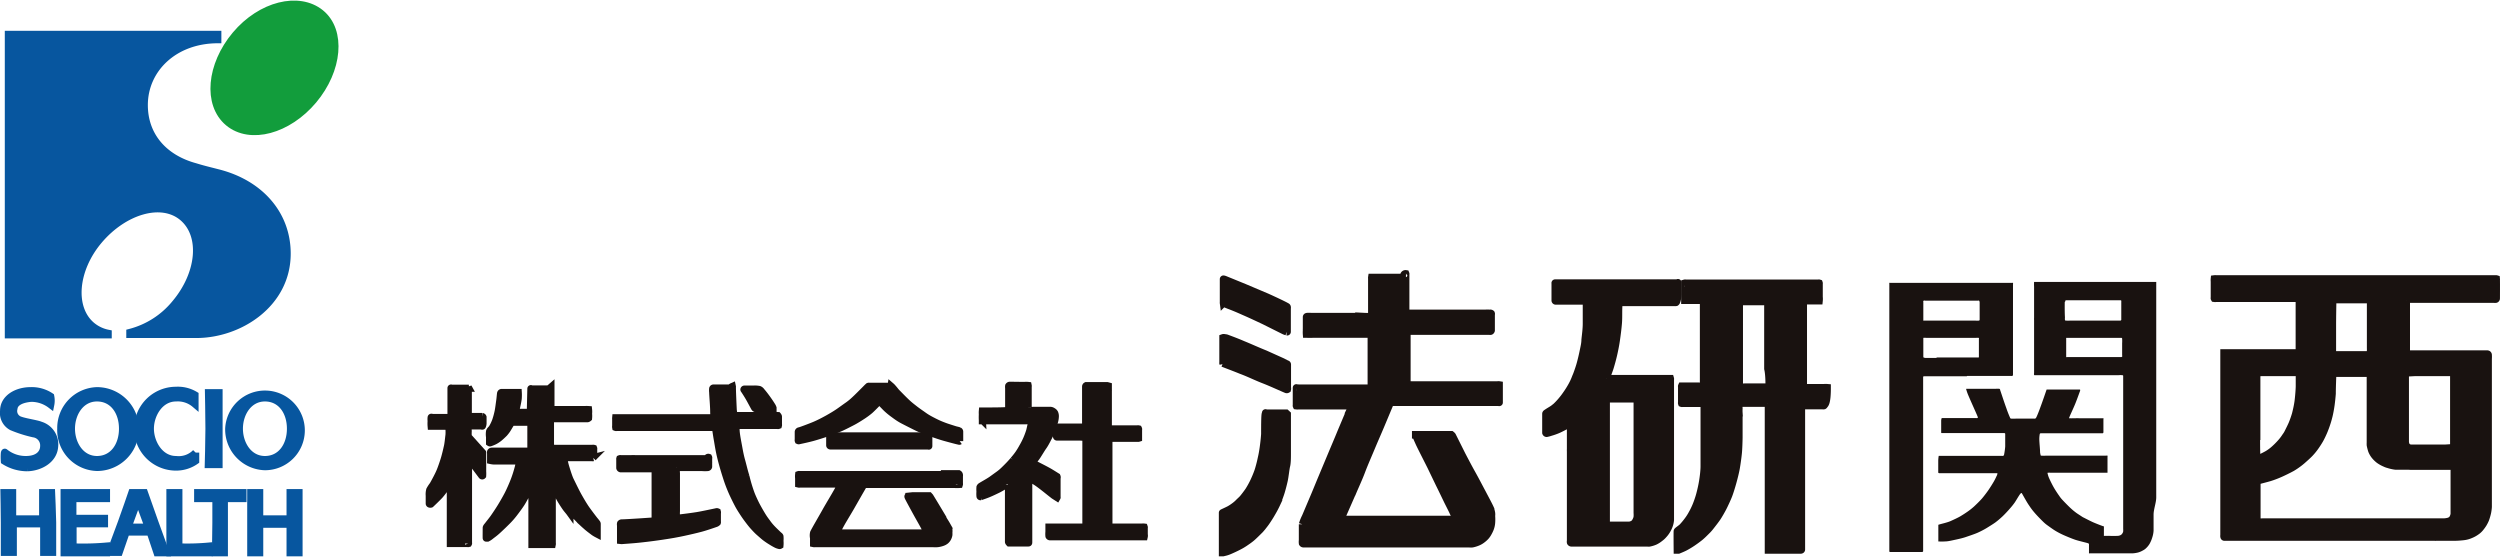 <svg xmlns="http://www.w3.org/2000/svg" viewBox="0 0 263.19 58.69"><defs><style>.cls-1,.cls-2,.cls-3{fill:#191210;}.cls-1,.cls-3{stroke:#191210;}.cls-1,.cls-5,.cls-6{stroke-miterlimit:10;}.cls-1,.cls-3,.cls-5,.cls-6{stroke-width:0.75px;}.cls-4,.cls-5{fill:#129d3c;stroke:#129d3c;}.cls-6{fill:#07569f;stroke:#07569f;}</style></defs><g><g><g id="会社ロゴ"><g id="法研関西"><path id="パス_48" data-name="パス 48" class="cls-1" d="M262.81,29.51a.78.78,0,0,0,0-.16l0,0a.13.13,0,0,0-.08,0h-2.21l-1.95,0-1.51,0H237.64l-2.32,0-2,0a.75.75,0,0,0-.21,0s0,0,0,0a1.43,1.43,0,0,0,0,.29c0,.46,0,1.56,0,1.71a.07.07,0,0,0,0,.07.57.57,0,0,0,.18,0h2.95l2.37,0h1.69l1.69,0s.05,0,.06.07a1,1,0,0,1,0,.24c0,.73,0,1.82,0,2.71s0,2.26,0,2.61a.11.11,0,0,1,0,.09.05.05,0,0,1-.05,0l-.58,0h-5.22l-1.9,0-.18,0a.08.08,0,0,0,0,0l0,.13v1s0,.07,0,.11v0c0,.32,0,2.49,0,2.8v0c0,.13,0,.25,0,.37,0,.87,0,2.34,0,2.64v0c0,.12,0,.23,0,.34,0,1,0,2,0,3.06s0,2,0,3,0,1.77,0,2.64c0,0,0,.1,0,.16v.21c0,.91,0,2.14,0,2.76a.28.28,0,0,0,0,.13s0,.07.06.07h22.14a.76.76,0,0,0,.15,0c.52,0,1.29,0,1.93,0a9.41,9.41,0,0,0,1-.07,2.48,2.48,0,0,0,.66-.18,2.94,2.94,0,0,0,.63-.34,1.9,1.9,0,0,0,.42-.38,4.48,4.48,0,0,0,.32-.44,4.16,4.16,0,0,0,.24-.47,5.94,5.94,0,0,0,.21-.72,4.11,4.11,0,0,0,.08-.6c0-.56,0-1.39,0-2.07V49.47c0-.78,0-1.59,0-2.37,0-.07,0-.13,0-.2s0-.16,0-.25c0-.81,0-1.64,0-2.45,0-1.07,0-2.17,0-3.24V37.77a3,3,0,0,0,0-.42.11.11,0,0,0-.09-.09l-.74,0-2,0h-.47l-1.48,0-2.18,0h-1.53a.17.17,0,0,1-.13-.07.47.47,0,0,1,0-.24c0-.86,0-2.15,0-3.21,0-.71,0-2,0-2.13a.18.18,0,0,1,.07-.1.18.18,0,0,1,.1,0l1.48,0H257l1.69,0,2.11,0h1.76a.63.63,0,0,0,.19,0,.1.1,0,0,0,.06-.09C262.81,31.2,262.82,30,262.81,29.51Zm-17.22,2.14a.11.11,0,0,1,.07-.09.31.31,0,0,1,.13,0l2.24,0s0,0,.05,0h1.38a.2.2,0,0,1,.09.07.14.14,0,0,1,0,.11c0,.4,0,1.2,0,1.79,0,.86,0,1.75,0,2.61v.52a1.77,1.77,0,0,1,0,.23,2.32,2.32,0,0,1-.05.38c0,.05-.11.06-.16.07h-2.84l-.88,0s-.05,0-.06-.06a.45.45,0,0,1,0-.16c0-.77,0-1.92,0-2.86S245.59,31.83,245.59,31.65Zm-8,14.29V45c0-.89,0-1.82,0-2.71,0-.49,0-1,0-1.48s0-1.39,0-1.48,0,0,.06-.06a3.53,3.53,0,0,1,.56-.05c.49,0,1,0,1.5,0H242s0,0,.06,0a.16.16,0,0,1,0,.08c0,.24,0,1,0,1.34s-.07,1.2-.13,1.64-.16.88-.27,1.32a10.77,10.77,0,0,1-.35,1c-.12.29-.33.7-.48,1a2.92,2.92,0,0,1-.24.37,4.77,4.77,0,0,1-.48.63,8.11,8.11,0,0,1-.78.77,4.53,4.53,0,0,1-.63.45c-.25.14-.51.27-.77.39a1,1,0,0,1-.25.06s-.08,0-.09,0a.49.49,0,0,1,0-.21C237.56,47.53,237.56,46.66,237.56,45.94Zm15.66-6.58s0-.09.09-.09l.95-.05h3.95a.12.12,0,0,1,.07,0,.19.19,0,0,1,0,.07c0,.23,0,.83,0,1.24,0,.85,0,1.73,0,2.58,0,.07,0,.13,0,.19V45.9c0,.35,0,.8,0,1.05a.17.17,0,0,1,0,.1.11.11,0,0,1-.06.07l-.77.05c-.86,0-1.75,0-2.62,0-.36,0-.88,0-1.09,0a.62.62,0,0,1-.24-.08.53.53,0,0,1-.25-.31,1.09,1.09,0,0,1-.05-.26c0-.47,0-1.38,0-2.06,0-1.09,0-2.2,0-3.29,0-.59,0-1.69,0-1.79Zm.54,9.73h1.39l1.53,0h1.53a.19.19,0,0,1,.12.07.2.2,0,0,1,0,.13c0,.45,0,1.34,0,2,0,.46,0,.94,0,1.4s0,1.08,0,1.4a1.09,1.09,0,0,1-.11.39.67.67,0,0,1-.19.25.94.94,0,0,1-.24.13,2.36,2.36,0,0,1-.45.08H240.84c-.84,0-1.7,0-2.53,0a5.36,5.36,0,0,1-.64,0s0,0-.06-.06a1.5,1.5,0,0,1,0-.29c0-1,0-2.14,0-3.19,0-.24,0-.55,0-.71a.08.08,0,0,1,0-.07l.1,0c.28-.08.82-.21,1.22-.33s.87-.31,1.18-.45.78-.37,1.06-.52a5.65,5.65,0,0,0,.58-.36,7.05,7.05,0,0,0,.61-.47c.24-.21.59-.52.81-.75a6.13,6.13,0,0,0,.56-.68c.17-.24.33-.48.48-.74s.35-.68.48-1,.22-.58.31-.86.14-.48.2-.72.16-.77.21-1.15.09-.76.12-1.14c0-.68.05-1.85.06-2.08a.08.08,0,0,1,0-.06.19.19,0,0,1,.1,0l1.53,0,2.16,0a.1.1,0,0,1,.1,0,.46.46,0,0,1,.05.21c0,.56,0,1.66,0,2.47s0,1.75,0,2.61c0,.67,0,1.34,0,2a2.6,2.6,0,0,0,0,.26,5.47,5.47,0,0,0,.15.58,2.27,2.27,0,0,0,.27.48,2.74,2.74,0,0,0,.51.51,3.25,3.25,0,0,0,.63.35,1.74,1.74,0,0,0,.36.13,4.08,4.08,0,0,0,.77.17c.31,0,.93,0,1.39,0Z"/><g id="関"><path id="パス_49" data-name="パス 49" class="cls-2" d="M227,52.36c0-.9,0-1.82,0-2.72v-.16c0-.47,0-1,0-1.45s0-1.09,0-1.63c0-1,0-2,0-3V39.76c0-1,0-2,0-3s0-2.1,0-3.14,0-1.85,0-2.76V30.7c0-.32,0-.83,0-.95a.16.16,0,0,0,0-.07l-.05,0h-4.06s-.05,0-.07,0l-2.59,0h-5.72l-.32,0s-.05,0-.05,0a4.38,4.38,0,0,0,0,.5c0,.81,0,2,0,3v.26a2.45,2.45,0,0,0,0,.27c0,.85,0,1.73,0,2.58s0,2.17,0,3a.3.3,0,0,0,0,.16s0,.05.05.05l2.33,0c1.21,0,2.44,0,3.64,0h2.64a1.62,1.62,0,0,1,.22,0,2,2,0,0,1,.43,0,.09.09,0,0,1,.07.06c0,.1,0,.3,0,.45v3.48c0,.88,0,1.78,0,2.66,0,1.05,0,2.12,0,3.17v.07c0,1,0,2,0,2.93s0,2,0,3v.21s0,.09,0,.13a2.54,2.54,0,0,1,0,.29.44.44,0,0,1-.06.16.55.55,0,0,1-.17.2.77.77,0,0,1-.29.1,9.75,9.75,0,0,1-1,0,4.38,4.38,0,0,1-.51,0s0,0,0,0a.36.36,0,0,1,0-.1c0-.27,0-.62,0-.8a.11.11,0,0,0,0-.09c-.05,0-.91-.33-1.23-.48s-.7-.35-1-.5l-.61-.4a6.81,6.81,0,0,1-.65-.53c-.26-.24-.67-.66-.91-.92a3,3,0,0,1-.31-.4c-.18-.25-.37-.54-.53-.81s-.39-.73-.51-1a2.35,2.35,0,0,1-.17-.51.09.09,0,0,1,0-.1,2,2,0,0,1,.34,0c.74,0,1.84,0,2.74,0h2.66c.19,0,.41,0,.56,0s0,0,0,0,0-1.48,0-1.71a.09.09,0,0,0,0-.09.63.63,0,0,0-.19,0H221l-.19,0-2.58,0-.23,0c-.86,0-1.9,0-2.6,0a3.88,3.88,0,0,1-.48,0s-.07,0-.07,0a1.63,1.63,0,0,1-.08-.37c0-.38-.08-1-.08-1.4a3.05,3.05,0,0,1,.05-.52.14.14,0,0,1,.13-.07l1.4,0h5a.19.19,0,0,0,.1,0,.13.13,0,0,0,.07-.09c0-.09,0-1.1,0-1.34a.42.42,0,0,0,0-.15.09.09,0,0,0-.05,0h-2.56a2.81,2.81,0,0,0-.29,0l-.25,0a2.85,2.85,0,0,1-.41,0s-.05,0-.06,0l0,0c0-.09.47-1.06.68-1.59s.33-.88.49-1.31c0,0,0,0,0-.05s0-.07-.05-.07l-2.61,0h-.13l-.69,0a.1.1,0,0,0-.05,0c-.06.17-.43,1.26-.66,1.87-.13.37-.38,1-.45,1.1a.22.22,0,0,1-.1.09.11.11,0,0,1-.07,0l-1.94,0a4.9,4.9,0,0,1-.54,0,.15.15,0,0,1-.09-.1c-.06-.13-.27-.63-.39-1-.23-.62-.5-1.47-.65-1.9,0,0,0-.12-.09-.14a2.31,2.31,0,0,0-.37,0l-.25,0c-.81,0-1.65,0-2.46,0l-.4,0a.09.09,0,0,0,0,.08,4.89,4.89,0,0,0,.22.62c.32.76,1,2.23,1,2.3a.07.07,0,0,1-.05.08.78.78,0,0,1-.21,0H206l-1.45,0s-.11,0-.13,0a.76.76,0,0,0-.06.26c0,.29,0,1.2,0,1.27a.05.05,0,0,0,.05.05l2.1,0H211a.12.12,0,0,1,.1.07c0,.06,0,.37,0,.55s0,.53,0,.8a7.5,7.5,0,0,1-.11.81.26.26,0,0,1-.09.17.2.2,0,0,1-.11,0l-1.37,0h-.23l-.06,0h-3.79l-.16,0-1.08,0s0,0,0,0a4,4,0,0,0-.05.5c0,.34,0,1.23,0,1.26s.08.07.12.07h6l.1,0a.11.11,0,0,1,0,.09.49.49,0,0,1-.07.19,6.27,6.27,0,0,1-.29.58c-.15.26-.39.64-.56.89s-.46.63-.66.87-.64.67-.89.9a6.55,6.55,0,0,1-.66.52c-.24.17-.49.33-.74.48s-.7.36-1.06.52-1.06.31-1.19.36-.09,0-.09.09,0,.77,0,1.08,0,.41,0,.61a5.79,5.79,0,0,0,.72,0c.31,0,.78-.12,1.16-.2s.74-.17,1-.26.9-.3,1.22-.44.76-.37,1-.52.67-.41.93-.6a9.09,9.09,0,0,0,.74-.63c.22-.21.58-.59.78-.83a7,7,0,0,0,.48-.6c.17-.25.36-.59.53-.84a.8.8,0,0,1,.15-.17s.06,0,.07,0,.55,1,.78,1.31a6.57,6.57,0,0,0,.6.79c.23.27.65.7.9.94a3.54,3.54,0,0,0,.42.35c.25.18.51.37.76.53a7.77,7.77,0,0,0,.9.48c.33.15.91.39,1.26.51s1.22.32,1.36.37a.14.14,0,0,1,.1.1c0,.06,0,.76,0,.89a.16.16,0,0,0,0,.07.12.12,0,0,0,.1,0,2.71,2.71,0,0,0,.29,0l.64,0h2.34c.42,0,.93,0,1.27,0a2.94,2.94,0,0,0,.58-.1,2.18,2.18,0,0,0,.47-.21,1.24,1.24,0,0,0,.32-.23,2.17,2.17,0,0,0,.36-.44,3.16,3.16,0,0,0,.29-.68,2.88,2.88,0,0,0,.14-.71c0-.38,0-1.14,0-1.7S227,52.92,227,52.36Zm-9.58-20.58a.2.2,0,0,1,0-.11.14.14,0,0,1,.12-.06c.13,0,.56,0,.84,0h4.88a.13.13,0,0,1,.06.05.09.09,0,0,1,0,.07c0,.26,0,1,0,1.42,0,.18,0,.36,0,.53a.12.12,0,0,1-.1.07l-2.31,0h-2.56c-.12,0-.24,0-.36,0a4.9,4.9,0,0,1-.54,0,.09.09,0,0,1-.06-.07,1.15,1.15,0,0,1,0-.26C217.36,33,217.36,32.14,217.37,31.78Zm6,5.64a.2.2,0,0,1,0,.11.15.15,0,0,1-.09.06l-.79,0h-4.9a.16.16,0,0,1-.12,0,.05.05,0,0,1,0,0c0-.15,0-.88,0-1.32,0-.21,0-.44,0-.63a.16.16,0,0,1,0-.07l.08,0,.74,0,2.29,0,.14,0h2.58s.06,0,.06.09a3.87,3.87,0,0,1,0,.48c0,.46,0,1.08,0,1.39Z"/><path id="パス_50" data-name="パス 50" class="cls-2" d="M207.09,39.58h3l.13,0,1.53,0a.19.19,0,0,0,.1,0,.19.19,0,0,0,.07-.12c0-.18,0-1.08,0-1.61,0-.86,0-1.76,0-2.63,0-.09,0-.17,0-.26,0-.87,0-1.76,0-2.63s0-1.85,0-2.38a.47.47,0,0,0,0-.17.09.09,0,0,0-.08,0h-5.69l-2.59,0h0l-2.27,0H199a.18.18,0,0,0-.1,0,.19.19,0,0,0,0,.08c0,.22,0,.81,0,1.21s0,1.1,0,1.63c0,1.15,0,2.32,0,3.46,0,1,0,2.62,0,3v0s0,0,0,.06c0,.61,0,2.41,0,2.71,0,0,0,0,0,0s0,.16,0,.24c0,.94,0,1.92,0,2.87s0,2,0,2.92c0,0,0,.06,0,.08,0,1,0,2.72,0,3.06v0c0,.33,0,2,0,3s0,1.89,0,2.82v.13c0,.35,0,1,0,1a.09.09,0,0,0,.06.06c.06,0,.57,0,.87,0l2.54,0a.11.11,0,0,0,.09-.09c0-.1,0-1.48,0-2.21,0-1,0-2,0-3V49.63c0-1,0-1.92,0-2.87v-.21c0-.16,0-.32,0-.48,0-.92,0-1.87,0-2.79,0-.59,0-1.2,0-1.79s0-1.78,0-1.82.09-.06.13-.06l1.24,0h3.22Zm-4.63-7.84a.11.11,0,0,1,.07-.09.19.19,0,0,1,.13,0l1.58,0h4a.21.21,0,0,1,.11,0,.33.33,0,0,1,.06.19c0,.33,0,1.69,0,1.82a.11.11,0,0,1-.06.09,1.83,1.83,0,0,1-.4,0h-2.79l-2.59,0a.18.18,0,0,1-.09,0,.16.16,0,0,1,0-.08c0-.35,0-1.79,0-1.93Zm1.45,5.94h-.18l-.13,0c-.3,0-.73,0-.92,0a.43.43,0,0,1-.2-.07s0-.07,0-.1c0-.42,0-1.6,0-1.85,0,0,0-.08,0-.09a1.13,1.13,0,0,1,.32,0c.66,0,1.64,0,2.45,0,.1,0,.21,0,.32,0l2.43,0a1.86,1.86,0,0,1,.33,0,.1.1,0,0,1,0,0,.17.17,0,0,1,0,.1c0,.43,0,1.81,0,1.9s0,.05-.07.06a.11.11,0,0,1-.08,0l-.95,0h-3.4Z"/></g><g id="研"><path id="パス_51" data-name="パス 51" class="cls-1" d="M192.37,40.91l0-.11s0,0,0,0a2,2,0,0,0-.34,0,1.34,1.34,0,0,1-.2,0H190a.11.11,0,0,1-.07,0,.13.13,0,0,1-.07-.09c0-.17,0-1.25,0-1.87,0-1.08,0-2.19,0-3.27V35.2c0-.89,0-1.8,0-2.69v-.42a2,2,0,0,1,0-.34.14.14,0,0,1,.06-.07.22.22,0,0,1,.11,0l1.27,0c.07,0,.2,0,.22,0a2,2,0,0,0,0-.42c0-.38,0-1.24,0-1.4a.09.09,0,0,0,0-.06.13.13,0,0,0-.08,0h-7l-2.26,0h-3.41l-1.31,0a.18.18,0,0,0-.1,0,.08.08,0,0,0,0,0c0,.19,0,1.5,0,1.74,0,0,0,.09,0,.09l1.9,0a.08.08,0,0,1,.07,0,.13.13,0,0,1,0,.1c0,.37,0,1.35,0,2,0,.14,0,.28,0,.42,0,1.28,0,2.59,0,3.87,0,.83,0,2.39,0,2.51s-.06.1-.11.11a3.11,3.11,0,0,1-.43,0H177.2l-.17,0a.07.07,0,0,0,0,.06c0,.18,0,1.45,0,1.68a.13.13,0,0,0,0,.09.11.11,0,0,0,.08,0c.32,0,1.19,0,1.77,0,.17,0,.42,0,.52,0a.08.08,0,0,1,0,0,.31.31,0,0,1,0,.13c0,.53,0,1.59,0,2.37s0,1.7,0,2.53c0,.53,0,1.07,0,1.58s-.09,1.18-.16,1.61-.18.92-.3,1.37-.32,1-.45,1.29a7.69,7.69,0,0,1-.38.76,5.16,5.16,0,0,1-.4.63,8.06,8.06,0,0,1-.59.72c-.17.17-.53.39-.55.46s0,2,0,2,.09,0,.13,0c.22-.09.44-.18.66-.29a9.12,9.12,0,0,0,.79-.47c.28-.19.56-.39.82-.6s.6-.56.81-.77a4.23,4.23,0,0,0,.34-.4c.23-.29.5-.64.67-.89s.46-.76.61-1.05.45-.93.59-1.29.32-.95.45-1.42.28-1.07.35-1.47.18-1.17.22-1.61.06-1.06.07-1.58c0-.86,0-1.75,0-2.62a3.53,3.53,0,0,1,0-.46,2.59,2.59,0,0,1,0-.48.09.09,0,0,1,.06-.06,1,1,0,0,1,.24,0h2.61s.1,0,.12,0a.86.86,0,0,1,.05.27c0,.59,0,1.76,0,2.63v.42c0,.93,0,1.89,0,2.82s0,2,0,3.06,0,2.62,0,3v0c0,.06,0,.11,0,.16,0,.81,0,2.33,0,3l0,.1s0,0,0,0l1.41,0,2,0s.09,0,.09-.07,0-1.11,0-1.66,0-1.22,0-1.82c0-1,0-2,0-3,0-.08,0-.16,0-.23,0-.78,0-1.58,0-2.35,0-.1,0-.2,0-.3,0-.83,0-1.69,0-2.52V44.53c0-.57,0-1.48,0-1.72a.36.36,0,0,1,0-.09l.06,0,2.16,0a.31.31,0,0,0,.13,0,.16.16,0,0,0,.07-.09C192.36,42.42,192.37,41.28,192.37,40.91Zm-6.14-.3a.21.21,0,0,1-.07.13.39.39,0,0,1-.18,0c-.52,0-1.69,0-2.31,0a2.72,2.72,0,0,1-.49,0c-.06,0-.06-.12-.06-.19,0-.62,0-2.31,0-3.45V32.05l0-.29a.08.08,0,0,1,0,0,2.73,2.73,0,0,1,.4,0c.57,0,1.56,0,2.13,0a2.28,2.28,0,0,1,.45,0s0,0,0,0a.37.37,0,0,1,0,.18c0,.83,0,2.05,0,3.06,0,1.26,0,2.56,0,3.82C186.24,39.39,186.24,40.41,186.23,40.61Z"/><path id="パス_52" data-name="パス 52" class="cls-1" d="M176.65,30.78c0-.33,0-.92,0-1s0,0,0,0a.35.35,0,0,0-.11,0H164.59c-.26,0-.67,0-.79,0s-.09,0-.09.06,0,1.69,0,1.79a.07.07,0,0,0,.06.07h1.81l1.33,0s.08,0,.09,0a.46.46,0,0,1,0,.21c0,.27,0,.81,0,1.21s0,.63,0,.95c0,.56-.08,1.13-.14,1.69,0,.41-.11.83-.19,1.23s-.24,1.08-.36,1.48-.33,1-.48,1.34a6.46,6.46,0,0,1-.4.84,9.13,9.13,0,0,1-.53.84,7.85,7.85,0,0,1-.56.73,7.27,7.27,0,0,1-.54.57l-.29.23c-.22.15-.45.27-.66.42,0,0-.12.06-.12.12s0,1.89,0,2a.1.1,0,0,0,.09.07,3.17,3.17,0,0,0,.44-.12,6.49,6.49,0,0,0,.74-.26c.33-.14,1.08-.55,1.19-.6a.12.12,0,0,1,.14,0,.46.46,0,0,1,0,.23c0,.54,0,1.61,0,2.4a1.92,1.92,0,0,0,0,.24c0,.87,0,1.77,0,2.64v3.47s0,0,0,0,0,.12,0,.18c0,1,0,2.29,0,3.14a.3.3,0,0,0,0,.16.14.14,0,0,0,.12.06l2.35,0h3.55l2.11,0a.58.58,0,0,0,.19,0,3,3,0,0,0,.58-.18,2.66,2.66,0,0,0,.53-.34,2.11,2.11,0,0,0,.38-.35,2.59,2.59,0,0,0,.32-.42,2.81,2.81,0,0,0,.27-.55,2.32,2.32,0,0,0,.13-.58c0-.26,0-.64,0-1,0,0,0-.09,0-.13s0-.12,0-.19c0-1,0-2.13,0-2.92,0,0,0-.08,0-.12,0-.7,0-1.74,0-2.6V47.4c0-.85,0-1.73,0-2.58v-.16c0-.94,0-1.91,0-2.85,0-.61,0-1.61,0-1.87a.16.16,0,0,0,0-.09l-.06,0h-6.21l-.37,0-.07,0a.08.08,0,0,1,0-.08c0-.12.25-.72.36-1.08s.25-.86.35-1.29.22-1,.3-1.55.17-1.23.22-1.85,0-1.42.06-1.95a.8.8,0,0,1,0-.15s0-.05,0-.05a1.72,1.72,0,0,1,.39,0h5.42a.58.58,0,0,0,.19,0,.16.16,0,0,0,.07-.09C176.64,31.45,176.66,31,176.65,30.78ZM169.24,42l1.71,0,1.34,0s0,0,0,0a1.05,1.05,0,0,1,.06.24c0,.69,0,2.07,0,3.08v.77c0,.75,0,1.53,0,2.29,0,.92,0,1.87,0,2.79s0,1.89,0,2.82a3,3,0,0,1,0,.42,1,1,0,0,1-.08.29,1.65,1.65,0,0,1-.18.32.76.76,0,0,1-.23.17,1,1,0,0,1-.37.1c-.42,0-2.11,0-2.32,0,0,0-.05,0-.06,0a.11.11,0,0,1,0-.08c0-.21,0-.78,0-1.16v-.68c0-.92,0-1.86,0-2.77v-.11c0-.88,0-1.8,0-2.68s0-2,0-3V43.43c0-.44,0-1.19,0-1.34a.05.05,0,0,1,0-.05.19.19,0,0,1,.12-.07Z"/></g><g id="法"><path id="パス_53" data-name="パス 53" class="cls-3" d="M148,28.81a.08.08,0,0,1,0,.06c0,.14,0,.85,0,1.27v.29c0,.78,0,1.84,0,2.37,0,0,0,.08,0,.1a.32.32,0,0,0,.19.07c.2,0,.41,0,.61,0H156l.32,0a4.77,4.77,0,0,1,.53,0A.17.17,0,0,1,157,33a.12.12,0,0,1,0,.1c0,.38,0,1.56,0,1.69a.15.15,0,0,1-.07.09.16.16,0,0,1-.1,0l-2.13,0h-6.33a.53.53,0,0,0-.24.06.14.14,0,0,0,0,.11v2s0,0,0,0c0,.36,0,2.36,0,3.24a.77.77,0,0,0,0,.15.1.1,0,0,0,.07.07,1.72,1.72,0,0,0,.39,0,2.46,2.46,0,0,0,.28,0l.12,0h8.67a.57.57,0,0,1,.18,0,0,0,0,0,1,0,0c0,.06,0,.68,0,1s0,.83,0,.86,0,0-.07,0l-1.08,0h-8l-2.11,0a.19.19,0,0,0-.13,0,.22.22,0,0,0-.1.09l-1,2.39c-.33.78-.68,1.57-1,2.34s-.7,1.62-1,2.42-.68,1.59-1,2.37c0,0-.06.1-.08.16l-1,2.28c0,.09-.09.16-.12.25s0,0,0,0a.15.15,0,0,0,.11,0h9.07l.05,0,2.19,0a.8.8,0,0,0,.21,0,.82.82,0,0,0,.2-.12.46.46,0,0,0,.1-.18.63.63,0,0,0,0-.27A1.57,1.57,0,0,0,153,54c-.12-.28-.4-.82-.6-1.22-.28-.58-.57-1.19-.86-1.77l-.93-1.93c-.39-.78-.8-1.57-1.18-2.35-.14-.31-.31-.69-.41-.93a.08.08,0,0,1,0,0s0,0,0-.05l.37,0h1.7l1.7,0s.09.07.12.12l1,2c.35.67.71,1.36,1.07,2s.75,1.4,1.12,2.09c.26.5.62,1.16.78,1.51a2.46,2.46,0,0,1,.15.53,1.06,1.06,0,0,1,0,.31,4.57,4.57,0,0,1,0,.74,2.16,2.16,0,0,1-.14.61,3.6,3.6,0,0,1-.26.52,1.94,1.94,0,0,1-.21.29,2.57,2.57,0,0,1-.39.35,2,2,0,0,1-.45.26,3,3,0,0,1-.58.18,1.12,1.12,0,0,1-.31,0l-1.16,0-.16,0H143l-2.57,0h-3.2a.14.14,0,0,1-.12-.06,1.17,1.17,0,0,1,0-.32s0,0,0,0c0-.19,0-1.46,0-1.69a4.84,4.84,0,0,1,.32-.79l1-2.36c.24-.57.48-1.17.72-1.74l1-2.39c.33-.79.68-1.6,1-2.39l1-2.37a1.61,1.61,0,0,0,.12-.33.09.09,0,0,0-.07-.09l-2.41,0-2.42,0h-.69a.76.76,0,0,1-.21,0,.07.07,0,0,1,0-.06c0-.16,0-1.75,0-1.82s0,0,.05,0a.75.75,0,0,1,.21,0c.53,0,1.31,0,1.95,0H144a1.32,1.32,0,0,0,.28,0,.12.12,0,0,0,.07-.1c0-.11,0-1.06,0-1.58s0-1.25,0-1.87,0-1.51,0-2a.45.45,0,0,0,0-.11s0,0,0,0a4.4,4.4,0,0,0-.51,0c-.15,0-.29,0-.44,0l-.18,0h-2.53l-2.52,0a4.87,4.87,0,0,1-.54,0l-.1,0a.07.07,0,0,1,0,0,2.71,2.71,0,0,1,0-.4,1.36,1.36,0,0,1,0-.2c0-.21,0-.42,0-.63s0-.52,0-.58.05-.06.09-.07.33,0,.49,0h2.61l2.58,0,.3,0a6.75,6.75,0,0,0,.71,0,.15.15,0,0,0,.09-.06.11.11,0,0,0,0-.08c0-.4,0-1.5,0-2.24,0-.54,0-1.26,0-1.63a.36.36,0,0,1,0-.11l0,0,.11,0,2,0h1.43A.11.11,0,0,1,148,28.81Z"/><path id="パス_54" data-name="パス 54" class="cls-3" d="M128.94,29.41l2.08.85,2.36,1c.69.31,1.8.83,2.08,1a.09.09,0,0,1,.06.06.32.32,0,0,1,0,.14c0,.55,0,2.43,0,2.47s-.05,0-.08,0a1.66,1.66,0,0,1-.31-.12l-2-1c-.72-.34-1.46-.69-2.18-1-.51-.23-1-.44-1.56-.65l-.6-.24s0,0,0,0a.36.36,0,0,1,0-.1c0-.55,0-2.39,0-2.43s.05,0,.08,0A.42.42,0,0,1,128.94,29.41Z"/><path id="パス_55" data-name="パス 55" class="cls-3" d="M129.12,35.58c.56.21,1.15.43,1.7.67.79.32,1.59.69,2.37,1l1.71.77.58.29s.06,0,.06.07,0,1,0,1.44c0,.32,0,.65,0,1a.36.36,0,0,1,0,.18.14.14,0,0,1-.15,0c-.26-.1-1.56-.7-2.34-1s-1.6-.71-2.39-1c-.63-.26-1.78-.69-1.92-.75a.07.07,0,0,1,0-.06c0-.18,0-1,0-1.56,0-.32,0-.77,0-1,0,0,0-.07,0-.08a.25.25,0,0,1,.17,0A1.13,1.13,0,0,1,129.12,35.58Z"/><path id="パス_56" data-name="パス 56" class="cls-3" d="M135.53,43.6h0s0,0,0,0c0,.19,0,1,0,1.36,0,.06,0,.11,0,.17,0,.85,0,1.73,0,2.58,0,.44,0,1-.08,1.32s-.16,1.12-.25,1.53-.22.9-.32,1.23-.32.91-.46,1.24a11.47,11.47,0,0,1-.53,1c-.15.27-.39.64-.56.89s-.28.37-.42.56l-.24.28c-.23.23-.62.62-.86.83s-.54.41-.82.6a5.64,5.64,0,0,1-.53.31c-.28.15-.77.38-1.06.5s-.42.14-.63.19c0,0-.08,0-.08,0l0-1.71c0-.07,0-.14,0-.21s0-.07,0-.11c0-.57,0-1.73,0-2.11,0,0,0-.06,0-.07s.53-.24.78-.38a5,5,0,0,0,.48-.32,3.92,3.92,0,0,0,.33-.27l.14-.14c.13-.13.27-.25.39-.38s.47-.59.64-.84a9.84,9.84,0,0,0,.5-.9,11.61,11.61,0,0,0,.48-1.15c.11-.32.25-.87.32-1.19a13.59,13.59,0,0,0,.25-1.37c.06-.44.11-.89.14-1.34,0-.7,0-1.94.06-2.13s0-.09.07-.09l1.23,0,.9,0Z"/></g></g><g id="株式会社"><g id="社"><path id="パス_57" data-name="パス 57" class="cls-3" d="M116.68,40.63c0,.12,0,.28,0,.42a.41.41,0,0,1,0,.11c0,1.21,0,2.69,0,3.69a.58.58,0,0,0,0,.23s0,.07.07.07.62,0,.93,0c.68,0,1.61,0,2.07,0a.23.23,0,0,1,.11,0,.08.08,0,0,1,0,.07c0,.09,0,.8,0,.92a.05.05,0,0,1,0,0,.15.15,0,0,1-.09,0l-1.13,0-1.8,0-.1,0a.08.08,0,0,0,0,0,.2.2,0,0,0,0,.11c0,.45,0,1.36,0,2v.08c0,1,0,2.12,0,3.17s0,1.87,0,2.79c0,.37,0,1,0,1.1a.21.21,0,0,0,.06.1.11.11,0,0,0,.08,0l1.37,0h2a.76.76,0,0,1,.21,0,.1.1,0,0,1,0,.07c0,.16,0,.47,0,.71a.52.52,0,0,1,0,.24s-.08,0-.12,0H117.5l-5.64,0h-1.31a.13.13,0,0,1-.12-.07,2.28,2.28,0,0,1,0-.45c0-.16,0-.33,0-.5a.08.08,0,0,1,0,0l.14,0,2.24,0h1.34a.17.17,0,0,0,.1,0,.15.15,0,0,0,.07-.12c0-.16,0-1,0-1.43s0-1,0-1.55c0-1.12,0-2.29,0-3.42,0-.89,0-2,0-2.69a.45.45,0,0,0,0-.16s0,0-.06-.06a5.48,5.48,0,0,0-.57-.05c-.79,0-2.35,0-2.41,0s-.06-.07-.06-.12,0-.77,0-.84a.12.12,0,0,1,.09-.09l1.17,0,1.68,0a.19.19,0,0,0,.13-.05.17.17,0,0,0,0-.12V43.2c0-.83,0-2.32,0-2.51a.11.11,0,0,1,.06-.09l1.35,0,.87,0Z"/><path id="パス_58" data-name="パス 58" class="cls-3" d="M107.83,40.58a1.84,1.84,0,0,1,.41,0s0,0,0,0a.31.31,0,0,1,0,.13c0,.48,0,1.56,0,2.14a1.22,1.22,0,0,0,0,.26.12.12,0,0,0,.09.09,4.19,4.19,0,0,0,.5,0h1.76a.54.54,0,0,1,.27.11.46.46,0,0,1,.17.17.79.79,0,0,1,.07.37,2.27,2.27,0,0,1-.1.58c-.09.28-.23.65-.35,1s-.15.37-.24.55c-.18.36-.4.78-.56,1s-.42.66-.64,1-.45.58-.5.65,0,.09,0,.11,1.14.58,1.69.89c.3.17.83.51.88.54a.2.2,0,0,1,0,.16c0,.37,0,1.81,0,2a.05.05,0,0,1,0,.05l0,0-.33-.21c-.38-.29-.92-.74-1.39-1.09-.26-.2-.56-.4-.82-.56a1.51,1.51,0,0,0-.31-.16s-.1,0-.13,0a.26.26,0,0,0,0,.15c0,.5,0,1.47,0,2.19,0,1,0,2,0,3,0,.44,0,1.19,0,1.34s0,.11-.06.12l-1.11,0-.89,0s-.07-.07-.07-.12c0-.29,0-1.78,0-2.66s0-1.89,0-2.82c0-.18,0-.35,0-.53a.05.05,0,0,0,0-.05.16.16,0,0,0-.12,0c-.07,0-.65.38-1,.55s-.66.32-1,.46-.79.29-.82.3a.05.05,0,0,1-.06-.05,2.59,2.59,0,0,1,0-.48,2.49,2.49,0,0,1,0-.47.28.28,0,0,1,.12-.12c.22-.14.68-.39,1-.6s.57-.39.84-.6a5,5,0,0,0,.56-.47c.29-.28.77-.76,1-1.06a7,7,0,0,0,.54-.68,7.92,7.92,0,0,0,.42-.69,8.29,8.29,0,0,0,.43-.84,8.89,8.89,0,0,0,.32-.86c.08-.3.19-.86.2-.92a.14.14,0,0,0-.08-.15,5.15,5.15,0,0,0-.58,0c-.14,0-.29,0-.44,0H105.3l-1.88,0s0,0,0-.06a5.78,5.78,0,0,1,0-.63,2,2,0,0,1,0-.34s0,0,.07,0l.18,0c.64,0,2,0,2.38-.05a.07.07,0,0,0,.07,0,.28.28,0,0,0,.07-.17c0-.15,0-.74,0-1.11,0-.07,0-.16,0-.23v-.87a.71.71,0,0,1,0-.21.15.15,0,0,1,.12-.07Z"/></g><g id="会"><path id="パス_64" data-name="パス 64" class="cls-3" d="M93.8,40.64a1.58,1.58,0,0,1,.22.23c.14.15.26.33.4.47s.64.66,1,1,.57.49.86.72.68.49,1,.72.72.44,1,.58a8.83,8.83,0,0,0,1,.45c.32.13.81.28,1.22.41.15.05.35.08.47.13a.11.11,0,0,1,.06.09c0,.08,0,1,0,1a.06.06,0,0,1-.07,0c-.07,0-1-.25-1.5-.39s-1-.32-1.56-.51-1-.37-1.44-.59-1-.5-1.42-.72-.74-.47-1-.66a6.81,6.81,0,0,1-.65-.53c-.23-.21-.59-.61-.74-.74a.09.09,0,0,0-.16,0c-.16.16-.66.68-.92.91a7.81,7.81,0,0,1-.82.6c-.32.21-.71.45-1,.6s-.84.44-1.27.63-.93.38-1.4.54-1,.33-1.5.47-1.26.3-1.45.34a.1.1,0,0,1-.09,0,.12.12,0,0,1,0-.09c0-.16,0-.68,0-.82a.12.12,0,0,1,.07-.11c.09,0,1.2-.42,1.63-.6s1-.47,1.46-.73.82-.48,1.11-.68.64-.46,1-.71a6.21,6.21,0,0,0,.63-.52c.33-.3.78-.76,1.16-1.14.11-.11.21-.22.33-.32a.11.11,0,0,1,.08,0c.41,0,1.88,0,2.29,0A.11.11,0,0,1,93.8,40.64Z"/><path id="パス_65" data-name="パス 65" class="cls-3" d="M97.78,46s0,0,0,0,0,.91,0,.95,0,0-.06,0l-.15,0H87.44s-.09,0-.09-.07,0-.88,0-.92,0-.07.09-.07l1.37,0h8.85A.23.23,0,0,1,97.78,46Z"/><path id="パス_66" data-name="パス 66" class="cls-3" d="M99.34,49.87h1.58A.16.16,0,0,1,101,50a.11.11,0,0,1,0,.08c0,.22,0,.61,0,.84a.13.13,0,0,1,0,.08L101,51a4.52,4.52,0,0,1-.52,0l-2.61,0H91.11a.23.23,0,0,0-.11,0,.34.34,0,0,0-.12.12c-.24.4-.87,1.51-1.3,2.26s-1,1.64-1.3,2.26a2.32,2.32,0,0,0-.18.39s0,.06,0,.08a.29.29,0,0,0,.16,0H97a.32.32,0,0,0,.14,0,.74.74,0,0,0,.22-.14.26.26,0,0,0,.07-.18.62.62,0,0,0-.09-.27c-.24-.46-.62-1.11-.92-1.66s-.72-1.32-.8-1.49,0-.11,0-.13l.48-.05.27,0h1.37l.08,0,.09.1c.31.5.91,1.5,1.35,2.24l0,.06c.14.23.29.45.42.68a4.54,4.54,0,0,1,.21.45,1.54,1.54,0,0,1,0,.37,1,1,0,0,1,0,.24,1.15,1.15,0,0,1-.11.31,1,1,0,0,1-.22.28,1.14,1.14,0,0,1-.32.18,2.42,2.42,0,0,1-.53.13,2.79,2.79,0,0,1-.5,0c-1.7,0-3.44,0-5.14,0H88.94l-2.16,0h-1a.31.31,0,0,1-.13,0,0,0,0,0,1,0,0c0-.19,0-.39,0-.59a1.25,1.25,0,0,1,0-.54c.15-.32.85-1.51,1.27-2.26s.89-1.5,1.31-2.26c.09-.17.24-.49.25-.52s0-.09-.08-.1l-.52,0c-1,0-2.07,0-3.09,0h-.6a.23.23,0,0,1-.11,0s0,0,0,0c0-.2,0-.41,0-.61a1.74,1.74,0,0,1,0-.39.09.09,0,0,1,.06,0l.23,0H87l.71,0,.4,0h11.2Z"/></g><g id="式"><path id="パス_61" data-name="パス 61" class="cls-3" d="M77.1,40.68l0,0a.19.19,0,0,1,0,.08c0,.42.06,1.73.09,2.37a5.21,5.21,0,0,0,.08.55.1.1,0,0,0,.09.07l2,0c.69,0,1.39,0,2.08,0a3.4,3.4,0,0,1,.45,0s.06.07.06.12,0,.55,0,.82a.19.19,0,0,1,0,.1.12.12,0,0,1-.09,0l-1.16,0H77.76a.65.65,0,0,0-.27,0,2.36,2.36,0,0,0,0,.46c0,.42.17,1.24.28,1.85s.19,1,.31,1.42.27,1.09.44,1.61A16.48,16.48,0,0,0,79.08,52c.13.34.4.92.57,1.24s.37.67.57,1,.34.52.53.77a5.18,5.18,0,0,0,.47.58c.21.23.51.51.77.76,0,0,.1.06.12.12a2.48,2.48,0,0,1,0,.47,2.59,2.59,0,0,1,0,.48.08.08,0,0,1-.08,0,1.22,1.22,0,0,1-.27-.09,6.65,6.65,0,0,1-.58-.33c-.2-.12-.39-.25-.58-.39s-.44-.37-.66-.56-.43-.42-.64-.65-.54-.67-.73-.93-.59-.87-.78-1.21-.55-1.07-.73-1.48a15.07,15.07,0,0,1-.57-1.51c-.22-.68-.43-1.39-.6-2.08s-.25-1.2-.35-1.8c-.08-.42-.19-1.2-.21-1.29A.15.15,0,0,0,75.2,45H72.33c-.72,0-1.46,0-2.19,0H67.35L64.9,45a.11.11,0,0,1-.08,0,.47.47,0,0,1,0-.17c0-.23,0-.46,0-.69a.88.88,0,0,1,0-.16l.07,0,.55,0h2.51l.21,0h5.72l1.1,0c.06,0,.14,0,.16-.06a4.26,4.26,0,0,0,0-.5c0-.7-.09-1.55-.11-2.13a1.64,1.64,0,0,1,0-.38.09.09,0,0,1,.09-.06l1.74,0A.76.76,0,0,1,77.1,40.68Z"/><path id="パス_62" data-name="パス 62" class="cls-3" d="M79.92,41a.52.52,0,0,1,.24.2c.17.19.4.49.58.74s.36.51.52.77a1.08,1.08,0,0,1,.12.24s0,.07,0,.07l-.56,0H80.3c-.25,0-.63,0-.74,0a.21.21,0,0,1-.14-.12c-.09-.15-.41-.77-.63-1.14s-.46-.73-.47-.74,0-.06.07-.06.69,0,1,0A2.44,2.44,0,0,1,79.92,41Z"/><path id="パス_63" data-name="パス 63" class="cls-3" d="M74.6,48.15a.1.1,0,0,1,0,.09c0,.16,0,.84,0,.89a.11.11,0,0,1-.1.09,3.43,3.43,0,0,1-.56,0c-.13,0-.26,0-.39,0l-2.26,0-.08,0a.1.1,0,0,0,0,.07,3.27,3.27,0,0,0,0,.54c0,.1,0,.2,0,.3V53.8a6.08,6.08,0,0,0,0,.61.17.17,0,0,0,.11.12.49.49,0,0,0,.24,0c.5-.06,1.24-.15,1.85-.25s1.64-.33,2-.4a.14.14,0,0,1,.11,0,.28.28,0,0,1,0,.15c0,.21,0,.68,0,.9a.13.13,0,0,1,0,.08.45.45,0,0,1-.19.11c-.35.12-1,.35-1.56.5s-1.22.3-1.82.43-1.31.26-2,.36c-.83.13-1.68.24-2.51.33-.61.07-1.36.12-1.87.16a1,1,0,0,1-.24,0s0,0,0,0,0-.39,0-.59,0-.24,0-.35,0-.44,0-.66a.4.4,0,0,1,0-.19.16.16,0,0,1,.12-.06c.29,0,1.75-.09,2.61-.15a7.24,7.24,0,0,0,.79-.07.19.19,0,0,0,.12-.07.05.05,0,0,0,0-.05c0-.17,0-1,0-1.5s0-1,0-1.5c0-.72,0-1.68,0-2.16a.68.68,0,0,0,0-.14s0,0-.07-.06a.11.11,0,0,0-.08,0c-.42,0-1.57,0-2.34,0l-1.14,0a.12.12,0,0,1-.09-.09c0-.06,0-.8,0-.92a.08.08,0,0,1,0-.05.13.13,0,0,1,.1,0l1.08,0a3.69,3.69,0,0,1,.47,0h7.56A.11.11,0,0,1,74.6,48.15Z"/></g><g id="株"><path id="パス_59" data-name="パス 59" class="cls-3" d="M58,40.75s0,0,0,0a.08.08,0,0,1,0,0c0,.23,0,1.52,0,2.08a.93.93,0,0,0,0,.29.08.08,0,0,0,.07,0c.18,0,.36,0,.55,0h.08c.94,0,1.9,0,2.84,0a3,3,0,0,1,.42,0,0,0,0,0,1,0,0,2.09,2.09,0,0,1,0,.43,2.49,2.49,0,0,1,0,.47s-.07.06-.12.06l-.92,0-.13,0c-.62,0-1.54,0-2.3,0a2.13,2.13,0,0,0-.44,0,.17.17,0,0,0-.1.06.2.2,0,0,0,0,.11c0,.4,0,1.2,0,1.79,0,.34,0,.92,0,1a.15.15,0,0,0,.08.11,1.74,1.74,0,0,0,.39.05s.08,0,.13,0l2.61,0h1.23a.2.2,0,0,1,.11,0,.1.1,0,0,1,0,.07c0,.11,0,.79,0,.84s0,0-.06.07a.22.22,0,0,1-.11,0l-1.63,0-1.21,0a.2.2,0,0,0-.11,0,0,0,0,0,0,0,0,.88.88,0,0,0,0,.23,6.13,6.13,0,0,0,.21.87c.11.36.31,1,.46,1.3s.59,1.22.84,1.66.57,1,.88,1.43.54.73.81,1.08a3.5,3.5,0,0,1,.24.3.16.16,0,0,1,.05.1c0,.13,0,1.06,0,1.08a0,0,0,0,1,0,0,3.79,3.79,0,0,1-.34-.2c-.24-.18-.59-.44-.81-.64a12.55,12.55,0,0,1-.93-.89c-.28-.28-.65-.71-.79-.87L60,54c-.13-.18-.29-.35-.42-.53s-.44-.65-.6-.93-.42-.83-.62-1.24c-.08-.17-.15-.33-.22-.5,0,0,0,0,0,0s0,0,0,0a1,1,0,0,0,0,.25v4.74c0,.46,0,1.08,0,1.39a.35.35,0,0,1,0,.14l0,0-.11,0H56S56,57.3,56,57.25c0-.34,0-2.06,0-3.08V54c0-.83,0-1.68,0-2.5,0-.23,0-.67,0-.69h-.06s-.2.57-.33.84-.47.91-.67,1.24-.59.85-.82,1.15a8.17,8.17,0,0,1-.61.71c-.3.31-.83.82-1.15,1.11s-.48.39-.72.58a1.77,1.77,0,0,1-.32.21s-.12,0-.13,0,0-1,0-1.08.12-.2.19-.29c.21-.28.44-.55.64-.84s.51-.75.74-1.13.48-.81.7-1.23.5-1.07.66-1.48a12.62,12.62,0,0,0,.4-1.23,4.49,4.49,0,0,0,.15-.71.15.15,0,0,0,0-.13.11.11,0,0,0-.09,0H52a2.11,2.11,0,0,1-.35-.05s0-.1,0-.15q0-.32,0-.63a.19.19,0,0,1,0-.13.16.16,0,0,1,.12-.07h2l1.92,0,.14,0s.06,0,.06-.07,0-.9,0-1.34,0-1,0-1.35a1.6,1.6,0,0,0,0-.29.1.1,0,0,0-.07,0H54.07a.51.51,0,0,0-.21.06.2.2,0,0,0-.09.09c-.14.21-.26.44-.4.65a3.65,3.65,0,0,1-.29.37c-.17.17-.34.33-.52.48a3.08,3.08,0,0,1-.48.32,3.71,3.71,0,0,1-.46.19.07.07,0,0,1-.08,0c0-.06,0-.4,0-.61a1.89,1.89,0,0,1,0-.58c.05-.15.21-.25.29-.39a4.57,4.57,0,0,0,.35-.74,8.52,8.52,0,0,0,.27-1c.06-.31.11-.73.16-1.08s.07-.7.09-.79a.12.12,0,0,1,.09-.1l1.05,0c.21,0,.43,0,.64,0,0,0,.07,0,.08,0a4.51,4.51,0,0,1,0,.52c0,.32-.22,1.16-.26,1.42a.11.11,0,0,0,0,.08.24.24,0,0,0,.12.07h1.29a.21.21,0,0,0,.13-.05.17.17,0,0,0,0-.12c0-.41.05-2.21.05-2.29s0,0,0,0l1.2,0c.23,0,.45,0,.68,0Z"/><path id="パス_60" data-name="パス 60" class="cls-3" d="M49.3,40.76a0,0,0,0,1,0,0,.36.36,0,0,1,0,.11c0,.4,0,1.2,0,1.79,0,.36,0,1,0,1.1a.13.13,0,0,0,.07.09.11.11,0,0,0,.08,0l1.31,0a.11.11,0,0,1,.09.07c0,.21,0,.42,0,.64a.71.71,0,0,1-.06.28c0,.05-.09,0-.14,0l-1.29,0a.09.09,0,0,0-.07.06,2.7,2.7,0,0,0,0,.49,4,4,0,0,0,0,.49.13.13,0,0,0,0,.08l1.52,1.69a.26.26,0,0,1,0,.08c0,.22,0,.45,0,.67s0,.13,0,.19c0,.31,0,.71,0,1.06a3.1,3.1,0,0,1,0,.43.06.06,0,0,1-.09,0h0l-.75-1c-.15-.22-.3-.44-.47-.66a.65.65,0,0,0-.18-.15s0,0,0,0,0,1.57,0,2.35,0,1.53,0,2.28c0,1.11,0,2.26,0,3.37,0,.3,0,.74,0,.9a.05.05,0,0,1,0,.05.15.15,0,0,1-.09,0H47.41s0,0,0-.06c0-.18,0-.46,0-.69v-.87c0-1.08,0-2.19,0-3.27,0-.55,0-1.56-.05-1.66s0-.06,0,0a.4.4,0,0,0-.13.13c-.13.2-.24.41-.37.6a6.84,6.84,0,0,1-.56.74c-.24.26-.77.77-.94.93a.16.16,0,0,1-.11,0,.06.06,0,0,1-.06-.06c0-.07,0-.56,0-.83a1.75,1.75,0,0,1,.05-.6,3.58,3.58,0,0,1,.34-.52c.21-.37.55-1,.72-1.4s.37-1,.48-1.36.26-1,.33-1.32.11-.79.16-1.18a4.26,4.26,0,0,0,0-.61,1.17,1.17,0,0,0,0-.32s-.06,0-.09,0l-1.79,0a0,0,0,0,1,0,0,3.37,3.37,0,0,1,0-.55,1.5,1.5,0,0,1,0-.37c0-.05.1,0,.15,0l1.68,0a.26.26,0,0,0,.19,0,.17.17,0,0,0,.07-.13c0-.22,0-1.38,0-2.06,0-.3,0-.85,0-.89s0,0,.07,0,.65,0,1,0l.81,0Z"/></g></g><g id="Logo"><g id="LogoMark"><g id="グループ_23" data-name="グループ 23"><path id="パス_67" data-name="パス 67" class="cls-4" d="M32.9,10.47c2.64-3.15,3-7.2.78-9S27.53.61,24.89,3.75s-3,7.2-.77,9.06S30.26,13.61,32.9,10.47Z"/><path id="パス_68" data-name="パス 68" class="cls-5" d="M32.9,10.47c2.64-3.15,3-7.2.78-9S27.53.61,24.89,3.75s-3,7.2-.77,9.06S30.26,13.61,32.9,10.47Z"/></g><g id="グループ_24" data-name="グループ 24"><path id="パス_69" data-name="パス 69" class="cls-6" d="M22.94,18.19c-1.13-.29-1.64-.41-2.38-.64-3.35-.91-5.37-3.3-5.37-6.49,0-3.81,3.18-6.88,7.74-6.88V3.62H.88V35.25H11.39v-.16a3.85,3.85,0,0,1-1.72-.81c-2.21-1.85-1.86-5.91.77-9S17,21,19.23,22.89s1.86,5.91-.78,9.05A9.08,9.08,0,0,1,13.67,35v.21h7c4.51,0,9.56-3.19,9.56-8.51C30.23,22.52,27.34,19.3,22.94,18.19Z"/></g></g><g id="LogoType"><path id="パス_70" data-name="パス 70" class="cls-6" d="M.51,47.61a3.48,3.48,0,0,0,2.21.77c1.46,0,1.88-.81,1.88-1.4a1.23,1.23,0,0,0-1.06-1.31,13.39,13.39,0,0,1-2.3-.73,1.66,1.66,0,0,1-.86-1.69c0-1.34,1.39-2.12,2.84-2.12a3.59,3.59,0,0,1,2.12.6,2.22,2.22,0,0,1,0,.89,3.38,3.38,0,0,0-2.05-.69C2.4,42,1.54,42.3,1.47,43a1,1,0,0,0,.71,1.24c.5.18,1.73.36,2.09.52A2.11,2.11,0,0,1,5.75,47c-.09,1.43-1.57,2.21-2.89,2.24a4.54,4.54,0,0,1-2.4-.7,5.61,5.61,0,0,1,0-.82C.48,47.59.51,47.61.51,47.61Z"/><path id="パス_71" data-name="パス 71" class="cls-6" d="M6.4,45.13a3.93,3.93,0,0,1,3.81-4,4,4,0,0,1,0,8.08A3.93,3.93,0,0,1,6.4,45.13Zm3.81,3.25c1.69,0,2.69-1.46,2.69-3.25s-1-3.24-2.69-3.24-2.69,1.6-2.69,3.24,1,3.25,2.69,3.25Z"/><path id="パス_72" data-name="パス 72" class="cls-6" d="M24.08,45.13a3.82,3.82,0,1,1,3.81,4A3.93,3.93,0,0,1,24.08,45.13Zm3.81,3.25c1.69,0,2.69-1.46,2.69-3.25s-1-3.24-2.69-3.24-2.69,1.6-2.69,3.24,1,3.25,2.69,3.25Z"/><path id="パス_73" data-name="パス 73" class="cls-6" d="M20.53,41.58a3.52,3.52,0,0,0-2-.49,4,4,0,0,0,0,8.08,3.58,3.58,0,0,0,2.07-.65v-.87a2.49,2.49,0,0,1-2.07.73c-1.69,0-2.7-1.76-2.7-3.25s1-3.24,2.7-3.24a2.79,2.79,0,0,1,2,.66Z"/><path id="パス_74" data-name="パス 74" class="cls-6" d="M23.06,41.34s0,4.9,0,3.78,0,3.79,0,3.79H21.93S22,46.4,22,45.14s-.05-3.8-.05-3.8Z"/><path id="パス_75" data-name="パス 75" class="cls-6" d="M5.43,51.86H4.49s0,1.66,0,2.77H1.33c0-.94,0-2.77,0-2.77H.42S.46,54,.46,55s0,3.15,0,3.15h.94s0-2.17,0-3h3.2c0,1.08,0,3,0,3h.94s0-2.54,0-3.16S5.43,51.86,5.43,51.86Z"/><path id="パス_76" data-name="パス 76" class="cls-6" d="M31.48,51.86h-.94s0,1.66,0,2.77h-3.2c0-.94,0-2.77,0-2.77h-.94s0,2.14,0,3.18,0,3.15,0,3.15h.94s0-2.17,0-3h3.2c0,1.08,0,3,0,3h.94s0-2.54,0-3.16S31.48,51.86,31.48,51.86Z"/><path id="パス_77" data-name="パス 77" class="cls-6" d="M16.53,58.19h.94L16.31,55,15.2,51.86H13.88S13.15,54,12.78,55s-1.17,3.15-1.17,3.15h.94s.41-1.2.74-2.14H15.8C16.15,57.06,16.53,58.19,16.53,58.19ZM13.48,55.5l.17-.47c.15-.41.6-1.62.89-2.43.27.71.66,1.76.89,2.41.06.14.12.31.18.49Z"/><path id="パス_78" data-name="パス 78" class="cls-6" d="M25.58,52.49v-.63H20.81v.63h1.92c0,.71,0,1.87,0,2.55,0,1.05-.05,3.15-.05,3.15h.94s0-2.54,0-3.16c0-.43,0-1.75,0-2.54Z"/><path id="パス_79" data-name="パス 79" class="cls-6" d="M11.21,52.49v-.63H6.75s0,2.14,0,3.18,0,3.15,0,3.15h4.46v-.7a28.72,28.72,0,0,1-3.52.09c0-.73,0-1.93,0-2.44H11v-.57H7.67c0-.59,0-1.48,0-2.08Z"/><path id="パス_80" data-name="パス 80" class="cls-6" d="M18.83,57.58c0-.79,0-2.13,0-2.55,0-.63,0-3.17,0-3.17h-.94s0,2.14,0,3.18,0,3.15,0,3.15H22v-.7A25,25,0,0,1,18.83,57.58Z"/></g></g></g></g></g></svg>